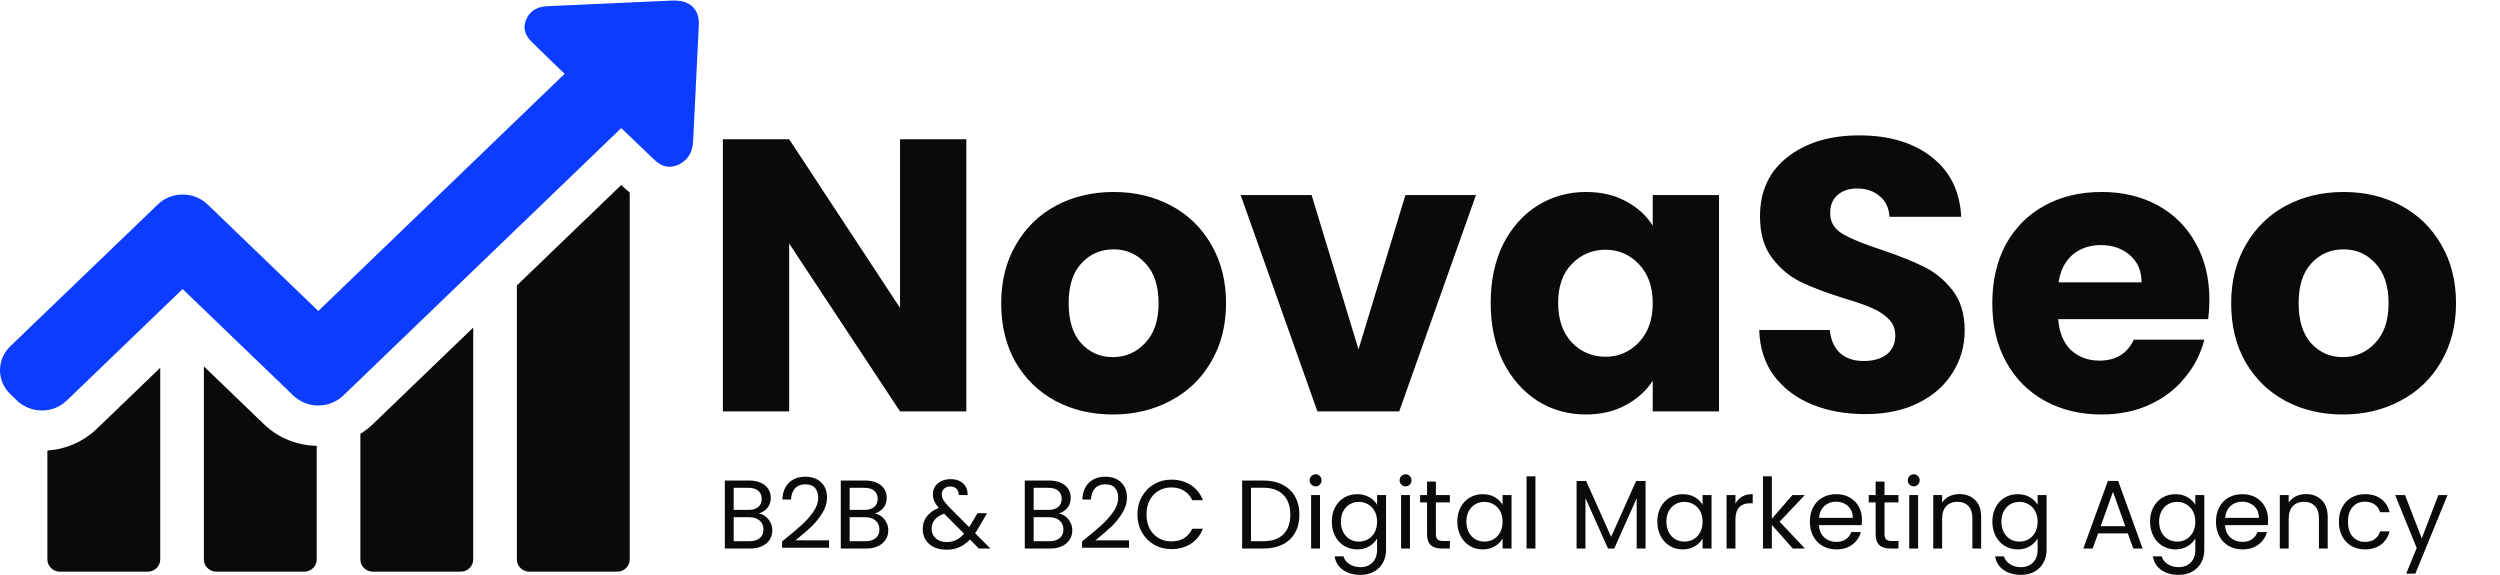 <svg width="948" height="218" viewBox="0 0 948 218" fill="none" xmlns="http://www.w3.org/2000/svg">
<path d="M17.966 170.843V212.178C17.966 214.693 20.09 216.788 22.757 216.788H55.968C58.581 216.788 60.759 214.745 60.759 212.178V139.462L36.641 162.67C31.523 167.543 24.989 170.372 17.966 170.843ZM77.31 138.938V212.178C77.31 214.693 79.433 216.788 82.101 216.788H115.312C117.925 216.788 120.103 214.745 120.103 212.178V169.062C112.535 168.905 105.457 166.023 100.122 160.889L77.31 138.938ZM136.653 164.504V212.178C136.653 214.693 138.777 216.788 141.444 216.788H174.655C177.268 216.788 179.446 214.745 179.446 212.178V124.217L141.39 160.837C139.92 162.251 138.341 163.456 136.653 164.504ZM235.577 70.151L195.997 108.238V212.178C195.997 214.693 198.12 216.788 200.788 216.788H233.999C236.612 216.788 238.79 214.745 238.79 212.178V73.033C237.701 72.142 236.884 71.356 236.285 70.832L235.577 70.151Z" fill="#090A0B"/>
<path d="M262.745 2.674C261.166 1.05 258.771 0.212 255.722 0.212H254.851C239.389 0.893 223.981 1.626 208.519 2.307C206.45 2.412 203.619 2.517 201.387 4.665C200.679 5.346 200.135 6.132 199.699 7.075C197.413 11.842 200.625 14.933 202.149 16.4L206.015 20.172C208.682 22.791 211.405 25.411 214.127 27.978L120.702 117.93L78.725 77.538C76.221 75.128 72.846 73.766 69.252 73.766C65.659 73.766 62.338 75.128 59.834 77.538L3.92 131.289C-1.307 136.319 -1.307 144.439 3.92 149.468L6.424 151.878C8.929 154.288 12.304 155.65 15.898 155.65C19.491 155.65 22.812 154.288 25.316 151.878L69.252 109.6L111.228 149.992C113.733 152.402 117.108 153.764 120.702 153.764C124.295 153.764 127.616 152.402 130.175 149.992L235.578 48.567L247.501 59.988C248.916 61.35 250.876 63.236 253.871 63.236C255.123 63.236 256.375 62.922 257.682 62.24C258.553 61.769 259.315 61.245 259.968 60.616C262.309 58.364 262.745 55.482 262.854 53.23C263.289 43.59 263.779 33.95 264.269 24.258L264.977 9.746C265.14 6.708 264.433 4.35 262.745 2.674Z" fill="#0B3CFF"/>
<path d="M366.43 156H341.293L299.251 92.349V156H274.114V52.806H299.251L341.293 116.751V52.806H366.43V156ZM421.989 157.176C413.953 157.176 406.701 155.461 400.233 152.031C393.863 148.601 388.816 143.701 385.092 137.331C381.466 130.961 379.653 123.513 379.653 114.987C379.653 106.559 381.515 99.16 385.239 92.79C388.963 86.322 394.059 81.373 400.527 77.943C406.995 74.513 414.247 72.798 422.283 72.798C430.319 72.798 437.571 74.513 444.039 77.943C450.507 81.373 455.603 86.322 459.327 92.79C463.051 99.16 464.913 106.559 464.913 114.987C464.913 123.415 463.002 130.863 459.18 137.331C455.456 143.701 450.311 148.601 443.745 152.031C437.277 155.461 430.025 157.176 421.989 157.176ZM421.989 135.42C426.791 135.42 430.858 133.656 434.19 130.128C437.62 126.6 439.335 121.553 439.335 114.987C439.335 108.421 437.669 103.374 434.337 99.846C431.103 96.318 427.085 94.554 422.283 94.554C417.383 94.554 413.316 96.318 410.082 99.846C406.848 103.276 405.231 108.323 405.231 114.987C405.231 121.553 406.799 126.6 409.935 130.128C413.169 133.656 417.187 135.42 421.989 135.42ZM515.146 132.48L532.933 73.974H559.687L530.581 156H499.564L470.458 73.974H497.359L515.146 132.48ZM565.269 114.84C565.269 106.412 566.837 99.013 569.973 92.643C573.207 86.273 577.568 81.373 583.056 77.943C588.544 74.513 594.669 72.798 601.431 72.798C607.213 72.798 612.26 73.974 616.572 76.326C620.982 78.678 624.363 81.765 626.715 85.587V73.974H651.852V156H626.715V144.387C624.265 148.209 620.835 151.296 616.425 153.648C612.113 156 607.066 157.176 601.284 157.176C594.62 157.176 588.544 155.461 583.056 152.031C577.568 148.503 573.207 143.554 569.973 137.184C566.837 130.716 565.269 123.268 565.269 114.84ZM626.715 114.987C626.715 108.715 624.951 103.766 621.423 100.14C617.993 96.514 613.779 94.701 608.781 94.701C603.783 94.701 599.52 96.514 595.992 100.14C592.562 103.668 590.847 108.568 590.847 114.84C590.847 121.112 592.562 126.11 595.992 129.834C599.52 133.46 603.783 135.273 608.781 135.273C613.779 135.273 617.993 133.46 621.423 129.834C624.951 126.208 626.715 121.259 626.715 114.987ZM707.376 157.029C699.83 157.029 693.068 155.804 687.09 153.354C681.112 150.904 676.31 147.278 672.684 142.476C669.156 137.674 667.294 131.892 667.098 125.13H693.852C694.244 128.952 695.567 131.892 697.821 133.95C700.075 135.91 703.015 136.89 706.641 136.89C710.365 136.89 713.305 136.057 715.461 134.391C717.617 132.627 718.695 130.226 718.695 127.188C718.695 124.64 717.813 122.533 716.049 120.867C714.383 119.201 712.276 117.829 709.728 116.751C707.278 115.673 703.75 114.448 699.144 113.076C692.48 111.018 687.041 108.96 682.827 106.902C678.613 104.844 674.987 101.806 671.949 97.788C668.911 93.77 667.392 88.527 667.392 82.059C667.392 72.455 670.871 64.958 677.829 59.568C684.787 54.08 693.852 51.336 705.024 51.336C716.392 51.336 725.555 54.08 732.513 59.568C739.471 64.958 743.195 72.504 743.685 82.206H716.49C716.294 78.874 715.069 76.277 712.815 74.415C710.561 72.455 707.67 71.475 704.142 71.475C701.104 71.475 698.654 72.308 696.792 73.974C694.93 75.542 693.999 77.845 693.999 80.883C693.999 84.215 695.567 86.812 698.703 88.674C701.839 90.536 706.739 92.545 713.403 94.701C720.067 96.955 725.457 99.111 729.573 101.169C733.787 103.227 737.413 106.216 740.451 110.136C743.489 114.056 745.008 119.103 745.008 125.277C745.008 131.157 743.489 136.498 740.451 141.3C737.511 146.102 733.199 149.924 727.515 152.766C721.831 155.608 715.118 157.029 707.376 157.029ZM837.799 113.664C837.799 116.016 837.652 118.466 837.358 121.014H780.469C780.861 126.11 782.478 130.03 785.32 132.774C788.26 135.42 791.837 136.743 796.051 136.743C802.323 136.743 806.684 134.097 809.134 128.805H835.888C834.516 134.195 832.017 139.046 828.391 143.358C824.863 147.67 820.404 151.051 815.014 153.501C809.624 155.951 803.597 157.176 796.933 157.176C788.897 157.176 781.743 155.461 775.471 152.031C769.199 148.601 764.299 143.701 760.771 137.331C757.243 130.961 755.479 123.513 755.479 114.987C755.479 106.461 757.194 99.013 760.624 92.643C764.152 86.273 769.052 81.373 775.324 77.943C781.596 74.513 788.799 72.798 796.933 72.798C804.871 72.798 811.927 74.464 818.101 77.796C824.275 81.128 829.077 85.881 832.507 92.055C836.035 98.229 837.799 105.432 837.799 113.664ZM812.074 107.049C812.074 102.737 810.604 99.307 807.664 96.759C804.724 94.211 801.049 92.937 796.639 92.937C792.425 92.937 788.848 94.162 785.908 96.612C783.066 99.062 781.302 102.541 780.616 107.049H812.074ZM888.398 157.176C880.362 157.176 873.11 155.461 866.642 152.031C860.272 148.601 855.225 143.701 851.501 137.331C847.875 130.961 846.062 123.513 846.062 114.987C846.062 106.559 847.924 99.16 851.648 92.79C855.372 86.322 860.468 81.373 866.936 77.943C873.404 74.513 880.656 72.798 888.692 72.798C896.728 72.798 903.98 74.513 910.448 77.943C916.916 81.373 922.012 86.322 925.736 92.79C929.46 99.16 931.322 106.559 931.322 114.987C931.322 123.415 929.411 130.863 925.589 137.331C921.865 143.701 916.72 148.601 910.154 152.031C903.686 155.461 896.434 157.176 888.398 157.176ZM888.398 135.42C893.2 135.42 897.267 133.656 900.599 130.128C904.029 126.6 905.744 121.553 905.744 114.987C905.744 108.421 904.078 103.374 900.746 99.846C897.512 96.318 893.494 94.554 888.692 94.554C883.792 94.554 879.725 96.318 876.491 99.846C873.257 103.276 871.64 108.323 871.64 114.987C871.64 121.553 873.208 126.6 876.344 130.128C879.578 133.656 883.596 135.42 888.398 135.42Z" fill="#090A0B"/>
<path d="M287.762 194.717C288.699 194.865 289.55 195.247 290.315 195.864C291.104 196.481 291.721 197.245 292.165 198.158C292.634 199.071 292.868 200.045 292.868 201.081C292.868 202.388 292.535 203.572 291.869 204.633C291.203 205.669 290.229 206.495 288.946 207.112C287.688 207.704 286.196 208 284.469 208H274.849V182.211H284.099C285.85 182.211 287.343 182.507 288.576 183.099C289.809 183.666 290.734 184.443 291.351 185.43C291.968 186.417 292.276 187.527 292.276 188.76C292.276 190.289 291.857 191.56 291.018 192.571C290.204 193.558 289.119 194.273 287.762 194.717ZM278.216 193.348H283.877C285.456 193.348 286.677 192.978 287.54 192.238C288.403 191.498 288.835 190.474 288.835 189.167C288.835 187.86 288.403 186.836 287.54 186.096C286.677 185.356 285.431 184.986 283.803 184.986H278.216V193.348ZM284.173 205.225C285.85 205.225 287.158 204.83 288.095 204.041C289.032 203.252 289.501 202.154 289.501 200.748C289.501 199.317 289.008 198.195 288.021 197.381C287.034 196.542 285.715 196.123 284.062 196.123H278.216V205.225H284.173ZM296.578 205.299C299.711 202.783 302.165 200.723 303.941 199.12C305.717 197.492 307.21 195.802 308.418 194.051C309.652 192.275 310.268 190.536 310.268 188.834C310.268 187.231 309.874 185.973 309.084 185.06C308.32 184.123 307.074 183.654 305.347 183.654C303.67 183.654 302.363 184.184 301.425 185.245C300.513 186.281 300.019 187.675 299.945 189.426H296.689C296.788 186.663 297.627 184.53 299.205 183.025C300.784 181.52 302.819 180.768 305.31 180.768C307.851 180.768 309.861 181.471 311.341 182.877C312.846 184.283 313.598 186.219 313.598 188.686C313.598 190.733 312.982 192.731 311.748 194.68C310.54 196.604 309.158 198.306 307.604 199.786C306.05 201.241 304.065 202.943 301.647 204.892H314.375V207.704H296.578V205.299ZM331.736 194.717C332.673 194.865 333.524 195.247 334.289 195.864C335.078 196.481 335.695 197.245 336.139 198.158C336.607 199.071 336.842 200.045 336.842 201.081C336.842 202.388 336.509 203.572 335.843 204.633C335.177 205.669 334.202 206.495 332.92 207.112C331.662 207.704 330.169 208 328.443 208H318.823V182.211H328.073C329.824 182.211 331.316 182.507 332.55 183.099C333.783 183.666 334.708 184.443 335.325 185.43C335.941 186.417 336.25 187.527 336.25 188.76C336.25 190.289 335.83 191.56 334.992 192.571C334.178 193.558 333.092 194.273 331.736 194.717ZM322.19 193.348H327.851C329.429 193.348 330.65 192.978 331.514 192.238C332.377 191.498 332.809 190.474 332.809 189.167C332.809 187.86 332.377 186.836 331.514 186.096C330.65 185.356 329.405 184.986 327.777 184.986H322.19V193.348ZM328.147 205.225C329.824 205.225 331.131 204.83 332.069 204.041C333.006 203.252 333.475 202.154 333.475 200.748C333.475 199.317 332.981 198.195 331.995 197.381C331.008 196.542 329.688 196.123 328.036 196.123H322.19V205.225H328.147ZM371.173 208L367.806 204.596C366.548 205.903 365.204 206.878 363.773 207.519C362.343 208.136 360.727 208.444 358.926 208.444C357.15 208.444 355.572 208.123 354.19 207.482C352.834 206.841 351.773 205.928 351.008 204.744C350.268 203.56 349.898 202.179 349.898 200.6C349.898 198.799 350.404 197.221 351.415 195.864C352.451 194.483 353.968 193.397 355.966 192.608C355.177 191.671 354.61 190.807 354.264 190.018C353.919 189.229 353.746 188.365 353.746 187.428C353.746 186.343 354.018 185.368 354.56 184.505C355.128 183.617 355.929 182.926 356.965 182.433C358.001 181.94 359.198 181.693 360.554 181.693C361.886 181.693 363.046 181.952 364.032 182.47C365.019 182.988 365.759 183.716 366.252 184.653C366.746 185.566 366.968 186.589 366.918 187.724H363.551C363.576 186.713 363.292 185.923 362.7 185.356C362.108 184.764 361.344 184.468 360.406 184.468C359.42 184.468 358.618 184.752 358.001 185.319C357.409 185.862 357.113 186.565 357.113 187.428C357.113 188.168 357.311 188.883 357.705 189.574C358.125 190.265 358.815 191.116 359.777 192.127L367.473 199.86L368.139 198.824L370.655 194.606H374.281L371.247 199.86C370.828 200.6 370.335 201.377 369.767 202.191L375.576 208H371.173ZM358.926 205.558C360.258 205.558 361.455 205.299 362.515 204.781C363.601 204.263 364.624 203.461 365.586 202.376L358.001 194.754C354.844 195.963 353.265 197.874 353.265 200.489C353.265 201.944 353.783 203.153 354.819 204.115C355.88 205.077 357.249 205.558 358.926 205.558ZM401.508 194.717C402.445 194.865 403.296 195.247 404.061 195.864C404.85 196.481 405.467 197.245 405.911 198.158C406.38 199.071 406.614 200.045 406.614 201.081C406.614 202.388 406.281 203.572 405.615 204.633C404.949 205.669 403.975 206.495 402.692 207.112C401.434 207.704 399.942 208 398.215 208H388.595V182.211H397.845C399.596 182.211 401.089 182.507 402.322 183.099C403.555 183.666 404.48 184.443 405.097 185.43C405.714 186.417 406.022 187.527 406.022 188.76C406.022 190.289 405.603 191.56 404.764 192.571C403.95 193.558 402.865 194.273 401.508 194.717ZM391.962 193.348H397.623C399.202 193.348 400.423 192.978 401.286 192.238C402.149 191.498 402.581 190.474 402.581 189.167C402.581 187.86 402.149 186.836 401.286 186.096C400.423 185.356 399.177 184.986 397.549 184.986H391.962V193.348ZM397.919 205.225C399.596 205.225 400.904 204.83 401.841 204.041C402.778 203.252 403.247 202.154 403.247 200.748C403.247 199.317 402.754 198.195 401.767 197.381C400.78 196.542 399.461 196.123 397.808 196.123H391.962V205.225H397.919ZM410.325 205.299C413.457 202.783 415.912 200.723 417.688 199.12C419.464 197.492 420.956 195.802 422.165 194.051C423.398 192.275 424.015 190.536 424.015 188.834C424.015 187.231 423.62 185.973 422.831 185.06C422.066 184.123 420.82 183.654 419.094 183.654C417.416 183.654 416.109 184.184 415.172 185.245C414.259 186.281 413.766 187.675 413.692 189.426H410.436C410.534 186.663 411.373 184.53 412.952 183.025C414.53 181.52 416.565 180.768 419.057 180.768C421.597 180.768 423.608 181.471 425.088 182.877C426.592 184.283 427.345 186.219 427.345 188.686C427.345 190.733 426.728 192.731 425.495 194.68C424.286 196.604 422.905 198.306 421.351 199.786C419.797 201.241 417.811 202.943 415.394 204.892H428.122V207.704H410.325V205.299ZM431.311 195.087C431.311 192.571 431.878 190.314 433.013 188.316C434.147 186.293 435.689 184.715 437.638 183.58C439.611 182.445 441.794 181.878 444.187 181.878C446.999 181.878 449.453 182.556 451.55 183.913C453.646 185.27 455.176 187.194 456.138 189.685H452.105C451.389 188.131 450.353 186.935 448.997 186.096C447.665 185.257 446.061 184.838 444.187 184.838C442.386 184.838 440.77 185.257 439.34 186.096C437.909 186.935 436.787 188.131 435.973 189.685C435.159 191.214 434.752 193.015 434.752 195.087C434.752 197.134 435.159 198.935 435.973 200.489C436.787 202.018 437.909 203.202 439.34 204.041C440.77 204.88 442.386 205.299 444.187 205.299C446.061 205.299 447.665 204.892 448.997 204.078C450.353 203.239 451.389 202.043 452.105 200.489H456.138C455.176 202.956 453.646 204.867 451.55 206.224C449.453 207.556 446.999 208.222 444.187 208.222C441.794 208.222 439.611 207.667 437.638 206.557C435.689 205.422 434.147 203.856 433.013 201.858C431.878 199.86 431.311 197.603 431.311 195.087ZM479.043 182.211C481.855 182.211 484.285 182.741 486.332 183.802C488.404 184.838 489.983 186.33 491.068 188.279C492.178 190.228 492.733 192.522 492.733 195.161C492.733 197.8 492.178 200.094 491.068 202.043C489.983 203.967 488.404 205.447 486.332 206.483C484.285 207.494 481.855 208 479.043 208H471.014V182.211H479.043ZM479.043 205.225C482.373 205.225 484.914 204.349 486.665 202.598C488.416 200.822 489.292 198.343 489.292 195.161C489.292 191.954 488.404 189.451 486.628 187.65C484.877 185.849 482.348 184.949 479.043 184.949H474.381V205.225H479.043ZM498.913 184.431C498.272 184.431 497.729 184.209 497.285 183.765C496.841 183.321 496.619 182.778 496.619 182.137C496.619 181.496 496.841 180.953 497.285 180.509C497.729 180.065 498.272 179.843 498.913 179.843C499.53 179.843 500.048 180.065 500.467 180.509C500.911 180.953 501.133 181.496 501.133 182.137C501.133 182.778 500.911 183.321 500.467 183.765C500.048 184.209 499.53 184.431 498.913 184.431ZM500.541 187.724V208H497.174V187.724H500.541ZM514.642 187.391C516.393 187.391 517.922 187.773 519.23 188.538C520.562 189.303 521.548 190.265 522.19 191.424V187.724H525.594V208.444C525.594 210.294 525.199 211.934 524.41 213.365C523.62 214.82 522.486 215.955 521.006 216.769C519.55 217.583 517.848 217.99 515.9 217.99C513.236 217.99 511.016 217.361 509.24 216.103C507.464 214.845 506.415 213.131 506.095 210.96H509.425C509.795 212.193 510.559 213.18 511.719 213.92C512.878 214.685 514.272 215.067 515.9 215.067C517.75 215.067 519.254 214.487 520.414 213.328C521.598 212.169 522.19 210.541 522.19 208.444V204.189C521.524 205.373 520.537 206.36 519.23 207.149C517.922 207.938 516.393 208.333 514.642 208.333C512.841 208.333 511.201 207.889 509.721 207.001C508.265 206.113 507.118 204.867 506.28 203.264C505.441 201.661 505.022 199.835 505.022 197.788C505.022 195.716 505.441 193.903 506.28 192.349C507.118 190.77 508.265 189.549 509.721 188.686C511.201 187.823 512.841 187.391 514.642 187.391ZM522.19 197.825C522.19 196.296 521.881 194.964 521.265 193.829C520.648 192.694 519.809 191.831 518.749 191.239C517.713 190.622 516.566 190.314 515.308 190.314C514.05 190.314 512.903 190.61 511.867 191.202C510.831 191.794 510.004 192.657 509.388 193.792C508.771 194.927 508.463 196.259 508.463 197.788C508.463 199.342 508.771 200.699 509.388 201.858C510.004 202.993 510.831 203.868 511.867 204.485C512.903 205.077 514.05 205.373 515.308 205.373C516.566 205.373 517.713 205.077 518.749 204.485C519.809 203.868 520.648 202.993 521.265 201.858C521.881 200.699 522.19 199.354 522.19 197.825ZM533.023 184.431C532.381 184.431 531.839 184.209 531.395 183.765C530.951 183.321 530.729 182.778 530.729 182.137C530.729 181.496 530.951 180.953 531.395 180.509C531.839 180.065 532.381 179.843 533.023 179.843C533.639 179.843 534.157 180.065 534.577 180.509C535.021 180.953 535.243 181.496 535.243 182.137C535.243 182.778 535.021 183.321 534.577 183.765C534.157 184.209 533.639 184.431 533.023 184.431ZM534.651 187.724V208H531.284V187.724H534.651ZM544.496 190.499V202.45C544.496 203.437 544.706 204.14 545.125 204.559C545.544 204.954 546.272 205.151 547.308 205.151H549.787V208H546.753C544.878 208 543.472 207.568 542.535 206.705C541.598 205.842 541.129 204.423 541.129 202.45V190.499H538.502V187.724H541.129V182.618H544.496V187.724H549.787V190.499H544.496ZM552.609 197.788C552.609 195.716 553.028 193.903 553.867 192.349C554.705 190.77 555.852 189.549 557.308 188.686C558.788 187.823 560.428 187.391 562.229 187.391C564.005 187.391 565.546 187.773 566.854 188.538C568.161 189.303 569.135 190.265 569.777 191.424V187.724H573.181V208H569.777V204.226C569.111 205.41 568.112 206.397 566.78 207.186C565.472 207.951 563.943 208.333 562.192 208.333C560.391 208.333 558.763 207.889 557.308 207.001C555.852 206.113 554.705 204.867 553.867 203.264C553.028 201.661 552.609 199.835 552.609 197.788ZM569.777 197.825C569.777 196.296 569.468 194.964 568.852 193.829C568.235 192.694 567.396 191.831 566.336 191.239C565.3 190.622 564.153 190.314 562.895 190.314C561.637 190.314 560.49 190.61 559.454 191.202C558.418 191.794 557.591 192.657 556.975 193.792C556.358 194.927 556.05 196.259 556.05 197.788C556.05 199.342 556.358 200.699 556.975 201.858C557.591 202.993 558.418 203.868 559.454 204.485C560.49 205.077 561.637 205.373 562.895 205.373C564.153 205.373 565.3 205.077 566.336 204.485C567.396 203.868 568.235 202.993 568.852 201.858C569.468 200.699 569.777 199.354 569.777 197.825ZM582.237 180.62V208H578.87V180.62H582.237ZM623.999 182.396V208H620.632V188.908L612.122 208H609.754L601.207 188.871V208H597.84V182.396H601.466L610.938 203.56L620.41 182.396H623.999ZM628.451 197.788C628.451 195.716 628.871 193.903 629.709 192.349C630.548 190.77 631.695 189.549 633.15 188.686C634.63 187.823 636.271 187.391 638.071 187.391C639.847 187.391 641.389 187.773 642.696 188.538C644.004 189.303 644.978 190.265 645.619 191.424V187.724H649.023V208H645.619V204.226C644.953 205.41 643.954 206.397 642.622 207.186C641.315 207.951 639.786 208.333 638.034 208.333C636.234 208.333 634.606 207.889 633.15 207.001C631.695 206.113 630.548 204.867 629.709 203.264C628.871 201.661 628.451 199.835 628.451 197.788ZM645.619 197.825C645.619 196.296 645.311 194.964 644.694 193.829C644.078 192.694 643.239 191.831 642.178 191.239C641.142 190.622 639.995 190.314 638.737 190.314C637.479 190.314 636.332 190.61 635.296 191.202C634.26 191.794 633.434 192.657 632.817 193.792C632.201 194.927 631.892 196.259 631.892 197.788C631.892 199.342 632.201 200.699 632.817 201.858C633.434 202.993 634.26 203.868 635.296 204.485C636.332 205.077 637.479 205.373 638.737 205.373C639.995 205.373 641.142 205.077 642.178 204.485C643.239 203.868 644.078 202.993 644.694 201.858C645.311 200.699 645.619 199.354 645.619 197.825ZM658.08 191.017C658.672 189.858 659.511 188.957 660.596 188.316C661.706 187.675 663.051 187.354 664.629 187.354V190.832H663.741C659.967 190.832 658.08 192.879 658.08 196.974V208H654.713V187.724H658.08V191.017ZM679.838 208L671.883 199.046V208H668.516V180.62H671.883V196.715L679.69 187.724H684.389L674.843 197.825L684.426 208H679.838ZM706.058 197.085C706.058 197.726 706.021 198.405 705.947 199.12H689.741C689.864 201.118 690.543 202.684 691.776 203.819C693.034 204.929 694.551 205.484 696.327 205.484C697.782 205.484 698.991 205.151 699.953 204.485C700.94 203.794 701.63 202.882 702.025 201.747H705.651C705.108 203.696 704.023 205.287 702.395 206.52C700.767 207.729 698.744 208.333 696.327 208.333C694.403 208.333 692.676 207.901 691.147 207.038C689.642 206.175 688.458 204.954 687.595 203.375C686.732 201.772 686.3 199.922 686.3 197.825C686.3 195.728 686.719 193.891 687.558 192.312C688.397 190.733 689.568 189.525 691.073 188.686C692.602 187.823 694.354 187.391 696.327 187.391C698.251 187.391 699.953 187.81 701.433 188.649C702.913 189.488 704.048 190.647 704.837 192.127C705.651 193.582 706.058 195.235 706.058 197.085ZM702.58 196.382C702.58 195.099 702.296 194.002 701.729 193.089C701.162 192.152 700.385 191.449 699.398 190.98C698.436 190.487 697.363 190.24 696.179 190.24C694.477 190.24 693.022 190.783 691.813 191.868C690.629 192.953 689.951 194.458 689.778 196.382H702.58ZM714.609 190.499V202.45C714.609 203.437 714.819 204.14 715.238 204.559C715.658 204.954 716.385 205.151 717.421 205.151H719.9V208H716.866C714.992 208 713.586 207.568 712.648 206.705C711.711 205.842 711.242 204.423 711.242 202.45V190.499H708.615V187.724H711.242V182.618H714.609V187.724H719.9V190.499H714.609ZM725.719 184.431C725.078 184.431 724.535 184.209 724.091 183.765C723.647 183.321 723.425 182.778 723.425 182.137C723.425 181.496 723.647 180.953 724.091 180.509C724.535 180.065 725.078 179.843 725.719 179.843C726.336 179.843 726.854 180.065 727.273 180.509C727.717 180.953 727.939 181.496 727.939 182.137C727.939 182.778 727.717 183.321 727.273 183.765C726.854 184.209 726.336 184.431 725.719 184.431ZM727.347 187.724V208H723.98V187.724H727.347ZM742.964 187.354C745.431 187.354 747.429 188.106 748.958 189.611C750.488 191.091 751.252 193.237 751.252 196.049V208H747.922V196.53C747.922 194.507 747.417 192.966 746.405 191.905C745.394 190.82 744.013 190.277 742.261 190.277C740.485 190.277 739.067 190.832 738.006 191.942C736.97 193.052 736.452 194.668 736.452 196.789V208H733.085V187.724H736.452V190.61C737.118 189.574 738.019 188.772 739.153 188.205C740.313 187.638 741.583 187.354 742.964 187.354ZM765.114 187.391C766.866 187.391 768.395 187.773 769.702 188.538C771.034 189.303 772.021 190.265 772.662 191.424V187.724H776.066V208.444C776.066 210.294 775.672 211.934 774.882 213.365C774.093 214.82 772.958 215.955 771.478 216.769C770.023 217.583 768.321 217.99 766.372 217.99C763.708 217.99 761.488 217.361 759.712 216.103C757.936 214.845 756.888 213.131 756.567 210.96H759.897C760.267 212.193 761.032 213.18 762.191 213.92C763.351 214.685 764.744 215.067 766.372 215.067C768.222 215.067 769.727 214.487 770.886 213.328C772.07 212.169 772.662 210.541 772.662 208.444V204.189C771.996 205.373 771.01 206.36 769.702 207.149C768.395 207.938 766.866 208.333 765.114 208.333C763.314 208.333 761.673 207.889 760.193 207.001C758.738 206.113 757.591 204.867 756.752 203.264C755.914 201.661 755.494 199.835 755.494 197.788C755.494 195.716 755.914 193.903 756.752 192.349C757.591 190.77 758.738 189.549 760.193 188.686C761.673 187.823 763.314 187.391 765.114 187.391ZM772.662 197.825C772.662 196.296 772.354 194.964 771.737 193.829C771.121 192.694 770.282 191.831 769.221 191.239C768.185 190.622 767.038 190.314 765.78 190.314C764.522 190.314 763.375 190.61 762.339 191.202C761.303 191.794 760.477 192.657 759.86 193.792C759.244 194.927 758.935 196.259 758.935 197.788C758.935 199.342 759.244 200.699 759.86 201.858C760.477 202.993 761.303 203.868 762.339 204.485C763.375 205.077 764.522 205.373 765.78 205.373C767.038 205.373 768.185 205.077 769.221 204.485C770.282 203.868 771.121 202.993 771.737 201.858C772.354 200.699 772.662 199.354 772.662 197.825ZM806.864 202.265H795.616L793.544 208H789.992L799.316 182.359H803.201L812.488 208H808.936L806.864 202.265ZM805.902 199.527L801.24 186.503L796.578 199.527H805.902ZM824.914 187.391C826.665 187.391 828.195 187.773 829.502 188.538C830.834 189.303 831.821 190.265 832.462 191.424V187.724H835.866V208.444C835.866 210.294 835.471 211.934 834.682 213.365C833.893 214.82 832.758 215.955 831.278 216.769C829.823 217.583 828.121 217.99 826.172 217.99C823.508 217.99 821.288 217.361 819.512 216.103C817.736 214.845 816.688 213.131 816.367 210.96H819.697C820.067 212.193 820.832 213.18 821.991 213.92C823.15 214.685 824.544 215.067 826.172 215.067C828.022 215.067 829.527 214.487 830.686 213.328C831.87 212.169 832.462 210.541 832.462 208.444V204.189C831.796 205.373 830.809 206.36 829.502 207.149C828.195 207.938 826.665 208.333 824.914 208.333C823.113 208.333 821.473 207.889 819.993 207.001C818.538 206.113 817.391 204.867 816.552 203.264C815.713 201.661 815.294 199.835 815.294 197.788C815.294 195.716 815.713 193.903 816.552 192.349C817.391 190.77 818.538 189.549 819.993 188.686C821.473 187.823 823.113 187.391 824.914 187.391ZM832.462 197.825C832.462 196.296 832.154 194.964 831.537 193.829C830.92 192.694 830.082 191.831 829.021 191.239C827.985 190.622 826.838 190.314 825.58 190.314C824.322 190.314 823.175 190.61 822.139 191.202C821.103 191.794 820.277 192.657 819.66 193.792C819.043 194.927 818.735 196.259 818.735 197.788C818.735 199.342 819.043 200.699 819.66 201.858C820.277 202.993 821.103 203.868 822.139 204.485C823.175 205.077 824.322 205.373 825.58 205.373C826.838 205.373 827.985 205.077 829.021 204.485C830.082 203.868 830.92 202.993 831.537 201.858C832.154 200.699 832.462 199.354 832.462 197.825ZM860.056 197.085C860.056 197.726 860.019 198.405 859.945 199.12H843.739C843.862 201.118 844.541 202.684 845.774 203.819C847.032 204.929 848.549 205.484 850.325 205.484C851.78 205.484 852.989 205.151 853.951 204.485C854.938 203.794 855.628 202.882 856.023 201.747H859.649C859.106 203.696 858.021 205.287 856.393 206.52C854.765 207.729 852.742 208.333 850.325 208.333C848.401 208.333 846.674 207.901 845.145 207.038C843.64 206.175 842.456 204.954 841.593 203.375C840.73 201.772 840.298 199.922 840.298 197.825C840.298 195.728 840.717 193.891 841.556 192.312C842.395 190.733 843.566 189.525 845.071 188.686C846.6 187.823 848.352 187.391 850.325 187.391C852.249 187.391 853.951 187.81 855.431 188.649C856.911 189.488 858.046 190.647 858.835 192.127C859.649 193.582 860.056 195.235 860.056 197.085ZM856.578 196.382C856.578 195.099 856.294 194.002 855.727 193.089C855.16 192.152 854.383 191.449 853.396 190.98C852.434 190.487 851.361 190.24 850.177 190.24C848.475 190.24 847.02 190.783 845.811 191.868C844.627 192.953 843.949 194.458 843.776 196.382H856.578ZM874.379 187.354C876.846 187.354 878.844 188.106 880.373 189.611C881.903 191.091 882.667 193.237 882.667 196.049V208H879.337V196.53C879.337 194.507 878.832 192.966 877.82 191.905C876.809 190.82 875.428 190.277 873.676 190.277C871.9 190.277 870.482 190.832 869.421 191.942C868.385 193.052 867.867 194.668 867.867 196.789V208H864.5V187.724H867.867V190.61C868.533 189.574 869.434 188.772 870.568 188.205C871.728 187.638 872.998 187.354 874.379 187.354ZM886.909 197.825C886.909 195.728 887.329 193.903 888.167 192.349C889.006 190.77 890.165 189.549 891.645 188.686C893.15 187.823 894.864 187.391 896.788 187.391C899.28 187.391 901.327 187.995 902.93 189.204C904.558 190.413 905.631 192.09 906.149 194.236H902.523C902.178 193.003 901.5 192.028 900.488 191.313C899.502 190.598 898.268 190.24 896.788 190.24C894.864 190.24 893.31 190.906 892.126 192.238C890.942 193.545 890.35 195.408 890.35 197.825C890.35 200.267 890.942 202.154 892.126 203.486C893.31 204.818 894.864 205.484 896.788 205.484C898.268 205.484 899.502 205.139 900.488 204.448C901.475 203.757 902.153 202.771 902.523 201.488H906.149C905.607 203.56 904.521 205.225 902.893 206.483C901.265 207.716 899.23 208.333 896.788 208.333C894.864 208.333 893.15 207.901 891.645 207.038C890.165 206.175 889.006 204.954 888.167 203.375C887.329 201.796 886.909 199.946 886.909 197.825ZM928.106 187.724L915.896 217.546H912.418L916.414 207.778L908.237 187.724H911.974L918.338 204.152L924.628 187.724H928.106Z" fill="#090A0B"/>
</svg>
